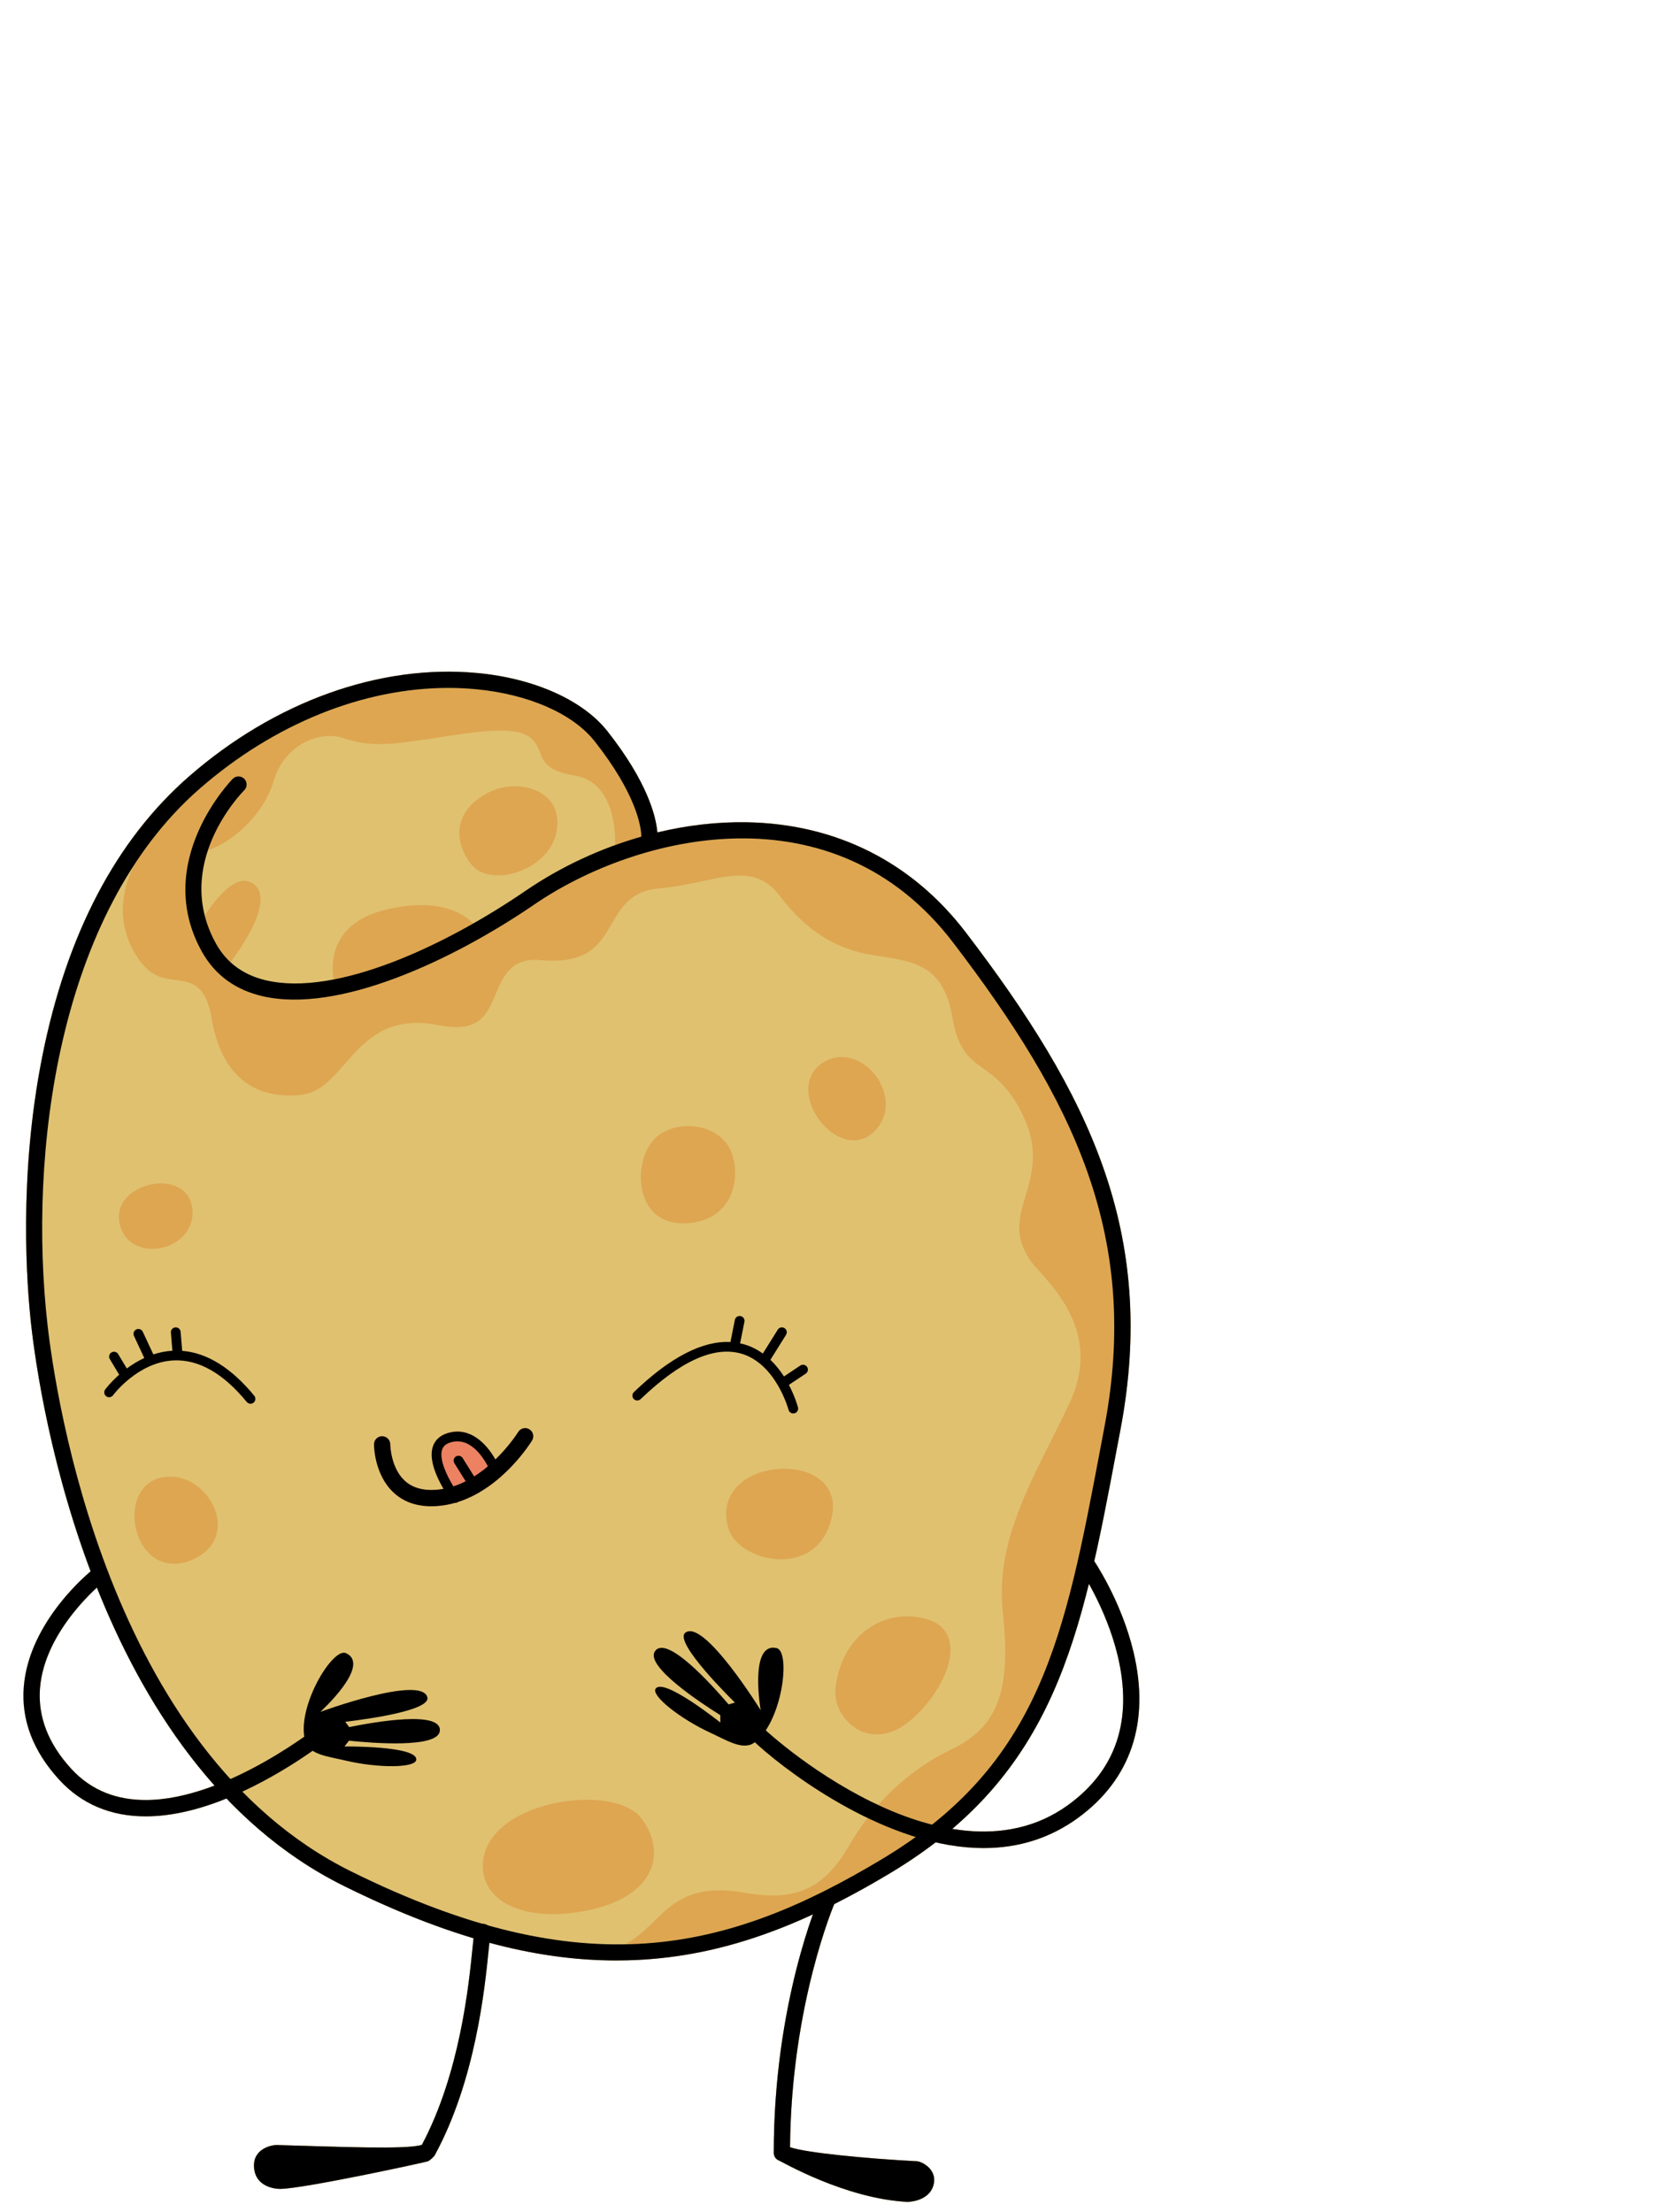 <?xml version="1.0" encoding="UTF-8"?> <!-- Generator: Adobe Illustrator 16.0.0, SVG Export Plug-In . SVG Version: 6.00 Build 0) --> <svg xmlns="http://www.w3.org/2000/svg" xmlns:xlink="http://www.w3.org/1999/xlink" id="Layer_1" x="0px" y="0px" width="511.065px" height="680.439px" viewBox="0 -92.561 511.065 680.439" xml:space="preserve"> <path fill="#DEA651" d="M348.756,415.664c-3.295-13.793-10.054-24.85-12.062-27.932c2.453-10.797,4.615-22.254,6.91-34.424 l1.146-6.064c11.459-60.479-9.697-103.334-47.545-152.882c-16.613-21.748-39.976-33.488-67.562-33.951 c-8.983-0.145-18.233,0.93-27.381,3.129c-0.424-4.881-2.977-15.407-15.354-31.116c-7.554-9.586-22.527-16.289-40.058-17.926 c-29.959-2.807-62.274,8.777-88.653,31.775c-22.537,19.647-37.753,48.702-45.228,86.36c-7.299,36.78-4.766,70.175-3.336,82.826 c1.189,10.543,5.555,41.645,18.248,75.416c-3.43,2.895-19.1,17.074-20.564,35.541c-0.807,10.186,2.863,19.801,10.912,28.58 c6.865,7.49,15.855,11.254,26.601,11.254c7.473,0,15.807-1.846,24.85-5.5c10.248,10.719,22.191,20.016,36.125,26.916 c14.127,6.998,27.322,12.322,39.896,16.082c-0.086,0.758-0.183,1.705-0.306,2.92c-1.168,11.602-3.883,38.582-15.58,60.623 c-4.375,1.576-26.649,0.574-44.649,0.074c-1.381-0.039-7.5,1-7,7s6.619,6.5,8,6.5c7,0,44.674-8.176,45.5-8.5 c0.545-0.217,1.822-1.352,2.104-1.865c12.549-23.074,15.39-51.285,16.603-63.332c0.069-0.691,0.141-1.393,0.209-2.029 c13.574,3.66,26.449,5.451,39.006,5.451c2.293,0,4.578-0.061,6.854-0.178c17.736-0.922,34.943-5.369,53.681-14.012 c-3.988,11.143-12.047,38.029-12.047,73.404c0,1.043,0.646,1.977,1.623,2.34c0.829,0.312,20.307,11.711,39.471,12.721 c0.045,0.002,6.5,0,8-5s-3.621-7.43-5-7.5c-15.312-0.809-33.988-2.564-39.086-4.322c0.328-41.182,12.02-70.963,13.606-74.812 c5.582-2.812,11.308-5.969,17.244-9.531c5.062-3.037,9.693-6.189,13.949-9.457c5.123,1.164,10.047,1.762,14.752,1.762 c10.791,0,20.463-3.062,28.906-9.172C347.965,454.945,353.918,437.253,348.756,415.664z M148.305,189.997 c-3.244-3.559-11.924-9.988-30.078-5.648c-7.793,1.863-13.271,5.486-16.287,10.77c-3.127,5.479-2.735,11.238-2.233,14.17 c-6.457,0.982-12.515,1.006-17.851-0.242c-3.268-0.764-6.125-2.023-8.592-3.729c3.307-4.355,10.68-15.021,9.838-22.525 c-0.268-2.391-1.315-4.299-3.115-5.676c-1.967-1.502-4.149-2.01-6.485-1.508c-4.494,0.963-8.633,5.641-11.279,9.328 c-0.533-4.371-0.164-8.529,0.736-12.346c10.828-3.066,20.887-13.02,24.119-24.008c1.692-5.76,5.258-8.645,7.95-10.053 c3.144-1.643,6.777-2.102,9.48-1.199c5.693,1.896,11.004,2.725,21.309,1.354c3.89-0.52,7.32-1.049,10.351-1.514 c4.612-0.711,8.598-1.322,12.803-1.705c12.137-1.105,13.127,1.389,14.377,4.547c1.297,3.279,2.912,7.359,12.977,8.982 c10.091,1.627,10.07,15.379,9.816,19.647c-8.6,3.371-16.896,7.699-24.531,12.922C157.418,184.43,152.946,187.274,148.305,189.997z M44.786,461.224c-8.439,0-16.468-2.625-22.867-9.607c-7.066-7.707-10.301-16.045-9.615-24.781 c1.148-14.629,12.914-26.766,17.506-30.979c8.369,21.037,20.027,42.758,36.201,60.928C59.11,459.41,51.805,461.224,44.786,461.224z M328.61,462.781c-11.109,8.041-23.709,9.277-35.608,7.326c23.918-20.396,34.565-45.188,42.043-75.396 c2.745,4.91,6.688,13,8.881,22.24C348.588,436.632,343.436,452.05,328.61,462.781z"></path> <path fill="#E0C170" d="M348.756,415.664c-3.295-13.793-10.054-24.85-12.062-27.932c2.453-10.797,4.615-22.254,6.91-34.424 l1.146-6.064c11.459-60.479-9.697-103.334-47.545-152.882c-16.613-21.748-39.976-33.488-67.562-33.951 c-8.983-0.145-18.233,0.93-27.381,3.129c-0.424-4.881-2.977-15.407-15.354-31.116c-7.554-9.586-22.527-16.289-40.058-17.926 c-29.959-2.807-62.274,8.777-88.653,31.775c-22.537,19.647-37.753,48.702-45.228,86.36c-7.299,36.78-4.766,70.175-3.336,82.826 c1.189,10.543,5.555,41.645,18.248,75.416c-3.43,2.895-19.1,17.074-20.564,35.541c-0.807,10.186,2.863,19.801,10.912,28.58 c6.865,7.49,15.855,11.254,26.601,11.254c7.473,0,15.807-1.846,24.85-5.5c10.248,10.719,22.191,20.016,36.125,26.916 c14.127,6.998,27.322,12.322,39.896,16.082c-0.086,0.758-0.183,1.705-0.306,2.92c-1.168,11.602-3.883,38.582-15.58,60.623 c-4.375,1.576-26.649,0.574-44.649,0.074c-1.381-0.039-7.5,1-7,7s6.619,6.5,8,6.5c7,0,44.674-8.176,45.5-8.5 c0.545-0.217,1.822-1.352,2.104-1.865c12.549-23.074,15.39-51.285,16.603-63.332c0.069-0.691,0.141-1.393,0.209-2.029 c13.574,3.66,26.449,5.451,39.006,5.451c2.293,0,4.578-0.061,6.854-0.178c17.736-0.922,34.943-5.369,53.681-14.012 c-3.988,11.143-12.047,38.029-12.047,73.404c0,1.043,0.646,1.977,1.623,2.34c0.829,0.312,20.307,11.711,39.471,12.721 c0.045,0.002,6.5,0,8-5s-3.621-7.43-5-7.5c-15.312-0.809-33.988-2.564-39.086-4.322c0.328-41.182,12.02-70.963,13.606-74.812 c5.582-2.812,11.308-5.969,17.244-9.531c5.062-3.037,9.693-6.189,13.949-9.457c5.123,1.164,10.047,1.762,14.752,1.762 c10.791,0,20.463-3.062,28.906-9.172C347.965,454.945,353.918,437.253,348.756,415.664z M61.485,150.043 c22.873-19.941,50.3-30.959,76.451-30.959c2.836,0,5.656,0.129,8.453,0.391c16.191,1.514,29.871,7.512,36.594,16.043 c12.927,16.406,14.279,26.338,14.357,29.315c-2.726,0.775-5.428,1.67-8.111,2.641c0.283-7.92-1.953-19.75-12.428-21.44 c-8.381-1.354-9.49-4.156-10.666-7.125c-1.85-4.676-4.07-7.648-17.438-6.432c-4.299,0.391-8.323,1.01-12.987,1.729 c-3.015,0.463-6.431,0.99-10.289,1.502c-9.729,1.301-14.688,0.535-19.963-1.225c-3.5-1.168-7.92-0.648-11.818,1.389 c-4.535,2.367-7.889,6.582-9.441,11.863c-2.729,9.285-11.17,18.043-20.25,21.383c3.552-10.703,10.685-18.024,11.205-18.549 c0.976-0.977,0.976-2.559-0.002-3.533c-0.977-0.977-2.559-0.977-3.534,0c-0.253,0.252-25.021,25.52-9.441,53.292 c3.965,7.064,10.203,11.637,18.543,13.588c23.332,5.457,58.543-11.002,83.715-28.225c31.642-21.648,92.053-36.397,128.801,11.707 c37.012,48.453,57.719,90.265,46.605,148.915l-1.146,6.069c-9.807,51.998-16.678,88.396-51.92,116.412 c-5.896-1.51-11.51-3.678-16.555-6.033c6.336-7.17,13.945-12.979,22.508-17.104c14.266-6.867,18.41-17.861,15.842-42.01 c-2.053-19.289,5.867-35.094,15.035-53.395c1.746-3.488,3.553-7.092,5.326-10.801c9.545-19.955-2.57-33.548-9.08-40.849 c-1.287-1.442-2.396-2.688-3.025-3.631c-4.899-7.352-3.225-13.029-1.282-19.604c1.887-6.396,4.026-13.645-0.089-23.16 c-4.209-9.731-8.827-13.081-12.905-16.038c-4.324-3.135-7.74-5.613-9.492-15.625c-2.789-15.93-11.021-17.193-23.484-19.105 l-0.766-0.117c-11.748-1.809-20.703-7.49-29.035-18.428c-6.174-8.102-13.821-6.459-23.506-4.383 c-4.055,0.869-8.649,1.855-13.813,2.299c-8.318,0.713-11.345,5.889-14.271,10.896c-3.738,6.396-7.264,12.447-21.965,11.104 c-8.943-0.803-11.465,5.162-13.688,10.434c-2.737,6.492-5.104,12.1-17.653,9.59c-15.603-3.123-22.633,4.898-28.834,11.975 c-4.209,4.799-7.843,8.945-13.605,9.502c-15.074,1.455-24.541-6.754-27.375-23.754c-1.735-10.418-6.479-11.025-11.063-11.613 c-4.134-0.527-8.406-1.074-12.615-8.387c-6.369-11.061-2.853-21.561-0.188-26.838C46.915,164.907,53.629,156.893,61.485,150.043z M102.67,208.78c-0.42-2.5-0.777-7.551,1.891-12.205c2.592-4.518,7.424-7.65,14.363-9.309c15.938-3.812,23.672,1.221,26.717,4.268 C131.678,199.467,116.399,206.129,102.67,208.78z M70.909,203.45c-1.712-1.576-3.175-3.432-4.373-5.568 c-1.662-2.963-2.8-5.889-3.527-8.746c2.344-3.734,6.857-9.68,11.121-10.594c1.459-0.316,2.781,0,4.035,0.957 c1.141,0.873,1.778,2.059,1.957,3.627C80.836,189.487,74.01,199.344,70.909,203.45z M44.786,461.224 c-8.439,0-16.468-2.625-22.867-9.607c-7.066-7.707-10.301-16.045-9.615-24.781c1.148-14.629,12.914-26.766,17.506-30.979 c8.369,21.037,20.027,42.758,36.201,60.928C59.11,459.41,51.805,461.224,44.786,461.224z M271.362,479.412 c-25.786,15.473-50.479,25.68-79.03,26.203c3.623-1.957,6.358-4.607,9.037-7.203c6.073-5.895,11.815-11.457,27.948-8.629 c15.599,2.738,24.285-1.256,32.058-14.727c1.686-2.92,3.549-5.689,5.562-8.314c4.385,2.104,8.967,3.996,13.658,5.506 c0.387,0.123,0.768,0.23,1.152,0.35C278.506,474.925,275.055,477.197,271.362,479.412z M328.61,462.781 c-11.109,8.041-23.709,9.277-35.608,7.326c23.918-20.396,34.565-45.188,42.043-75.396c2.745,4.91,6.688,13,8.881,22.24 C348.588,436.632,343.436,452.05,328.61,462.781z"></path> <path fill="#DEA651" d="M171.03,164.169c1.228-4.906,0.068-9.107-3.262-11.832c-4.143-3.391-11.381-3.982-16.838-1.387 c-6.422,3.059-8.592,7.125-9.279,9.998c-0.95,3.965,0.197,8.322,3.236,12.271c1.775,2.312,4.771,3.547,8.357,3.547 c1.149,0,2.36-0.127,3.61-0.387C162.696,175.164,169.344,170.916,171.03,164.169z"></path> <path fill="#DEA651" d="M148.577,480.724c-0.229,4.123,1.303,7.742,4.426,10.467c3.881,3.383,9.854,5.141,17.072,5.141 c3.207,0,6.661-0.35,10.286-1.053c10.263-1.996,17.312-6.5,19.857-12.686c1.92-4.67,1.066-10.043-2.404-15.131 c-4.811-7.059-19.09-7.611-30.084-4.551C156.178,466.126,149.018,472.787,148.577,480.724z"></path> <path fill="#DEA651" d="M257.086,426.625c-0.588,4.85,2.094,10.07,6.522,12.699c1.938,1.15,4.037,1.719,6.191,1.719 c2.873,0,5.84-1.012,8.646-3.016c7.636-5.455,15.035-16.697,13.88-24.742c-0.517-3.594-2.681-6.15-6.259-7.396 c-6.049-2.102-12.604-1.381-17.991,1.98C261.997,411.662,258.092,418.322,257.086,426.625z"></path> <path fill="#DEA651" d="M251.012,361.746c-6.188-3.805-16.492-3.113-22.502,1.508c-4.566,3.515-6.119,8.658-4.371,14.482 c1.58,5.268,8.826,9.443,16.133,9.443c0.328,0,0.656-0.008,0.984-0.025c7.848-0.408,13.238-5.355,14.793-13.568 C257.004,368.533,255.215,364.33,251.012,361.746z"></path> <path fill="#DEA651" d="M258.75,257.443c1.324,0.553,2.637,0.826,3.905,0.826c2.154,0,4.183-0.791,5.919-2.346 c5.604-5.012,4.616-12.227,1.151-17.148c-3.285-4.668-9.646-8.154-15.867-4.789c-3.52,1.908-5.346,5.18-5.141,9.211 C249.01,248.96,253.417,255.218,258.75,257.443z"></path> <path fill="#DEA651" d="M210.075,283.806c7.606,0,11.53-3.439,13.483-6.324c3.344-4.939,3.117-11.461,1.408-15.732 c-1.432-3.582-4.713-6.258-9-7.342c-4.996-1.264-10.303-0.211-13.853,2.746c-4.434,3.695-6.237,12.178-3.938,18.525 C200.073,280.919,204.299,283.806,210.075,283.806z"></path> <path fill="#DEA651" d="M46.926,291.652c1.457,0,2.918-0.24,4.268-0.689c4.748-1.584,9.019-6.039,7.857-12.424 c-0.615-3.385-2.9-5.746-6.432-6.645c-4.867-1.24-11.048,0.723-14.062,4.465c-2.342,2.906-2.633,6.498-0.824,10.117 C39.545,290.099,43.227,291.652,46.926,291.652z"></path> <path fill="#DEA651" d="M50.915,361.816c-4.203,0.449-7.312,2.947-8.752,7.033c-1.902,5.4-0.343,12.463,3.633,16.428 c2.166,2.16,4.832,3.266,7.758,3.266c1.453,0,2.971-0.271,4.523-0.821c8.053-2.859,9.735-9.093,8.625-13.972 C65.245,367.351,58.788,360.966,50.915,361.816z"></path> <path fill="#EC8262" d="M140.077,369.806c0.311,0,0.62-0.096,0.891-0.293c13.721-4.396,22.328-18.229,22.74-18.904 c0.721-1.176,0.35-2.713-0.828-3.434c-1.176-0.721-2.715-0.35-3.437,0.824c-0.051,0.084-2.625,4.205-7.016,8.465 c-2.734-4.869-7.879-10.273-14.805-8.09c-2.265,0.717-3.804,2.149-4.451,4.151c-1.283,3.966,1.188,9.38,3.285,12.974 c-0.828,0.149-1.672,0.26-2.533,0.312c-3.982,0.231-7.154-0.726-9.445-2.867c-4.307-4.03-4.401-11.049-4.403-11.146 c-0.003-1.377-1.121-2.492-2.5-2.492c-1.382,0-2.5,1.119-2.5,2.5c0,0.373,0.067,9.217,5.956,14.76 c3.021,2.846,6.951,4.283,11.695,4.283c0.492,0,0.992-0.018,1.5-0.049c2.015-0.121,3.943-0.479,5.787-1.002 C140.036,369.8,140.057,369.806,140.077,369.806z"></path> <path d="M140.077,369.806c0.311,0,0.62-0.096,0.891-0.293c13.721-4.396,22.328-18.229,22.74-18.904 c0.721-1.176,0.35-2.713-0.828-3.434c-1.176-0.721-2.715-0.35-3.437,0.824c-0.051,0.084-2.625,4.205-7.016,8.465 c-2.734-4.869-7.879-10.273-14.805-8.09c-2.265,0.717-3.804,2.149-4.451,4.151c-1.283,3.966,1.188,9.38,3.285,12.974 c-0.828,0.149-1.672,0.26-2.533,0.312c-3.982,0.231-7.154-0.726-9.445-2.867c-4.307-4.03-4.401-11.049-4.403-11.146 c-0.003-1.377-1.121-2.492-2.5-2.492c-1.382,0-2.5,1.119-2.5,2.5c0,0.373,0.067,9.217,5.956,14.76 c3.021,2.846,6.951,4.283,11.695,4.283c0.492,0,0.992-0.018,1.5-0.049c2.015-0.121,3.943-0.479,5.787-1.002 C140.036,369.8,140.057,369.806,140.077,369.806z M136.026,353.451c0.353-1.082,1.146-1.785,2.502-2.215 c5.806-1.832,9.804,3.943,11.586,7.324c-1.297,1.096-2.709,2.154-4.227,3.113l-3.539-5.662c-0.44-0.703-1.367-0.916-2.068-0.479 c-0.7,0.44-0.916,1.366-0.477,2.067l3.475,5.56c-1.209,0.61-2.471,1.143-3.78,1.569 C137.452,361.365,135.071,356.406,136.026,353.451z"></path> <path d="M197.114,337.888c12.136-11.646,22.509-16.369,30.845-14.031c10.768,3.021,14.629,17.188,14.668,17.33 c0.178,0.674,0.785,1.119,1.449,1.119c0.127,0,0.254-0.016,0.383-0.049c0.801-0.213,1.278-1.031,1.067-1.832 c-0.071-0.281-0.893-3.299-2.799-6.918l5.18-3.453c0.689-0.459,0.878-1.391,0.416-2.08c-0.461-0.691-1.391-0.877-2.079-0.416 l-5.027,3.352c-1.127-1.754-2.512-3.525-4.176-5.111l4.809-7.696c0.438-0.701,0.226-1.627-0.479-2.067 c-0.701-0.438-1.627-0.226-2.066,0.479l-4.592,7.35c-1.728-1.24-3.691-2.258-5.928-2.887c-0.351-0.1-0.709-0.166-1.064-0.244 l1.326-6.631c0.164-0.811-0.363-1.602-1.176-1.764c-0.808-0.168-1.604,0.363-1.767,1.176l-1.36,6.811 c-8.576-0.469-18.543,4.686-29.707,15.402c-0.599,0.572-0.617,1.523-0.043,2.121C195.567,338.445,196.516,338.462,197.114,337.888z"></path> <path d="M56.059,323.033l-0.488-5.852c-0.067-0.826-0.786-1.43-1.62-1.369c-0.824,0.068-1.438,0.793-1.369,1.619l0.465,5.564 c-2.08,0.121-4.039,0.532-5.863,1.137l-3.248-6.961c-0.35-0.75-1.24-1.076-1.994-0.726c-0.75,0.351-1.073,1.244-0.725,1.994 l3.172,6.797c-2.012,0.935-3.812,2.063-5.369,3.226l-2.656-4.428c-0.428-0.712-1.35-0.943-2.059-0.517 c-0.711,0.426-0.941,1.349-0.514,2.06l2.877,4.795c-2.754,2.438-4.308,4.553-4.34,4.602c-0.459,0.689-0.273,1.621,0.416,2.08 c0.688,0.459,1.62,0.273,2.08-0.416c0.067-0.1,7.596-10.113,18.549-10.66c7.705-0.371,15.266,3.918,22.545,12.779 c0.297,0.363,0.727,0.549,1.16,0.549c0.334,0,0.672-0.111,0.95-0.34c0.64-0.527,0.732-1.471,0.207-2.113 C71.184,328.271,63.727,323.634,56.059,323.033z"></path> <g> <path d="M106.484,416.052c7.883,3.74-7.933,18.059-7.933,18.059s31.229-11.494,32.951-4.467c1.142,4.662-25.271,7.502-25.271,7.502 l1.188,1.645c8.062-1.637,28.49-5.172,27.915,1.154c-0.496,5.445-20.949,3.756-27.95,3.029l-1.404,1.775 c0,0,22.332-0.236,22.104,4.043c-0.143,2.676-12.006,2.588-21.395,0.375c-5.633-1.328-11.47-1.844-12.72-5.896 C90.872,433.222,102.292,414.062,106.484,416.052z"></path> <path d="M238.93,414.48c-8.512-1.91-4.884,19.107-4.884,19.107s-17.509-28.297-23.194-23.824 c-3.771,2.969,15.274,21.482,15.274,21.482l-1.948,0.562c-5.339-6.258-19.248-21.633-22.693-16.297 c-2.967,4.596,14.183,15.869,20.144,19.613l0.012,2.264c0,0-17.44-13.949-19.9-10.438c-1.536,2.193,7.861,9.436,16.617,13.479 c5.255,2.428,10.169,5.617,13.65,3.197C240.643,437.623,243.459,415.498,238.93,414.48z"></path> <g> <path d="M302.635,476.003c-6.898,0-14.254-1.252-22.041-3.756c-27.337-8.797-51.148-30.426-51.891-32.65 c-0.438-1.311,0.271-2.727,1.581-3.164c1.118-0.371,2.311,0.09,2.908,1.043c1.315,1.51,15.481,14.693,34.809,24.227 c16.849,8.309,41.04,15.242,60.607,1.08c14.828-10.73,19.979-26.15,15.314-45.83c-3.573-15.074-11.82-27.103-11.902-27.222 c-0.786-1.136-0.504-2.69,0.63-3.478c1.133-0.787,2.69-0.508,3.479,0.629c0.357,0.515,8.812,12.818,12.628,28.781 c5.161,21.59-0.792,39.281-17.217,51.168C323.098,472.943,313.426,476.003,302.635,476.003z M233.446,438.009l0.002,0.006 L233.446,438.009z M233.444,438.005l0.001,0.002L233.444,438.005z"></path> <path d="M279.169,584.867c-19.165-1.008-38.642-12.406-39.473-12.719c-0.977-0.365-1.621-1.299-1.621-2.342 c0-45.994,13.63-77.676,14.21-79.002c0.553-1.264,2.022-1.842,3.291-1.289c1.265,0.555,1.842,2.027,1.29,3.293 c-0.138,0.312-13.436,31.279-13.784,75.234c5.099,1.758,23.774,3.516,39.087,4.322c1.378,0.07,6.5,2.5,5,7.5 S279.214,584.869,279.169,584.867z"></path> <path d="M86.169,580.867c-1.382,0-7.5-0.5-8-6.5s5.618-7.039,7-7c18,0.5,40.273,1.502,44.649-0.074 c11.696-22.043,14.411-49.021,15.579-60.623c0.469-4.65,0.562-5.445,1.098-6.248c0.765-1.15,2.317-1.461,3.467-0.693 c1.016,0.678,1.376,1.969,0.917,3.053c-0.123,0.588-0.316,2.52-0.506,4.389c-1.212,12.047-4.054,40.258-16.603,63.332 c-0.279,0.516-1.558,1.65-2.103,1.865C130.843,572.693,93.169,580.867,86.169,580.867z M150.658,503.191 c0,0-0.001,0.002-0.004,0.004C150.657,503.193,150.657,503.193,150.658,503.191z"></path> <path d="M44.833,466.25c-10.743,0-19.733-3.762-26.601-11.252c-8.048-8.779-11.719-18.396-10.912-28.58 c1.609-20.307,20.402-35.435,21.201-36.067c1.08-0.86,2.652-0.677,3.511,0.403s0.679,2.652-0.4,3.512 c-0.179,0.143-17.906,14.449-19.328,32.572c-0.686,8.736,2.55,17.074,9.615,24.781c6.4,6.98,14.429,9.605,22.867,9.605 c25.288,0.002,54.314-23.529,54.701-23.85c1.068-0.875,2.644-0.723,3.52,0.346c0.877,1.066,0.724,2.641-0.343,3.518 c-0.559,0.459-13.844,11.309-30.785,18.613C61.979,464.123,52.91,466.25,44.833,466.25z"></path> <path d="M189.588,510.589c-25.539,0-52.374-7.367-83.78-22.924c-77.354-38.316-93.683-150.17-96.171-172.207 c-1.429-12.649-3.963-46.044,3.337-82.826c7.475-37.658,22.689-66.713,45.227-86.359c26.379-22.998,58.694-34.582,88.653-31.776 c17.529,1.638,32.504,8.341,40.058,17.927c12.377,15.709,14.931,26.234,15.354,31.114c9.146-2.198,18.396-3.272,27.382-3.128 c27.585,0.463,50.947,12.203,67.561,33.951c37.849,49.547,59.005,92.404,47.545,152.884l-1.146,6.063 c-10.938,57.991-18.839,99.894-69.671,130.392c-28.626,17.176-52.524,25.414-77.493,26.713 C194.167,510.531,191.881,510.589,189.588,510.589z M137.938,119.084c-26.153,0-53.58,11.018-76.453,30.959 C17.476,188.409,8.726,262.829,14.606,314.9c2.438,21.581,18.394,131.119,93.421,168.285 c71.64,35.482,115.608,24.863,163.336-3.771c48.906-29.344,56.235-68.205,67.33-127.029l1.146-6.07 c11.112-58.651-9.595-100.464-46.605-148.916c-36.748-48.104-97.158-33.356-128.8-11.707 c-25.172,17.222-60.384,33.682-83.715,28.224c-8.341-1.95-14.579-6.522-18.543-13.587c-15.578-27.771,9.188-53.039,9.441-53.291 c0.977-0.977,2.559-0.977,3.534,0c0.977,0.975,0.978,2.557,0.001,3.533l0,0c-0.917,0.923-22.325,22.872-8.615,47.312 c3.248,5.789,8.4,9.545,15.319,11.164c21.753,5.087,55.46-10.861,79.752-27.482c10.908-7.463,23.152-13.145,35.732-16.731 c-0.078-2.976-1.433-12.907-14.358-29.313c-6.722-8.531-20.4-14.529-36.594-16.043 C143.592,119.213,140.772,119.084,137.938,119.084z"></path> </g> </g> </svg> 